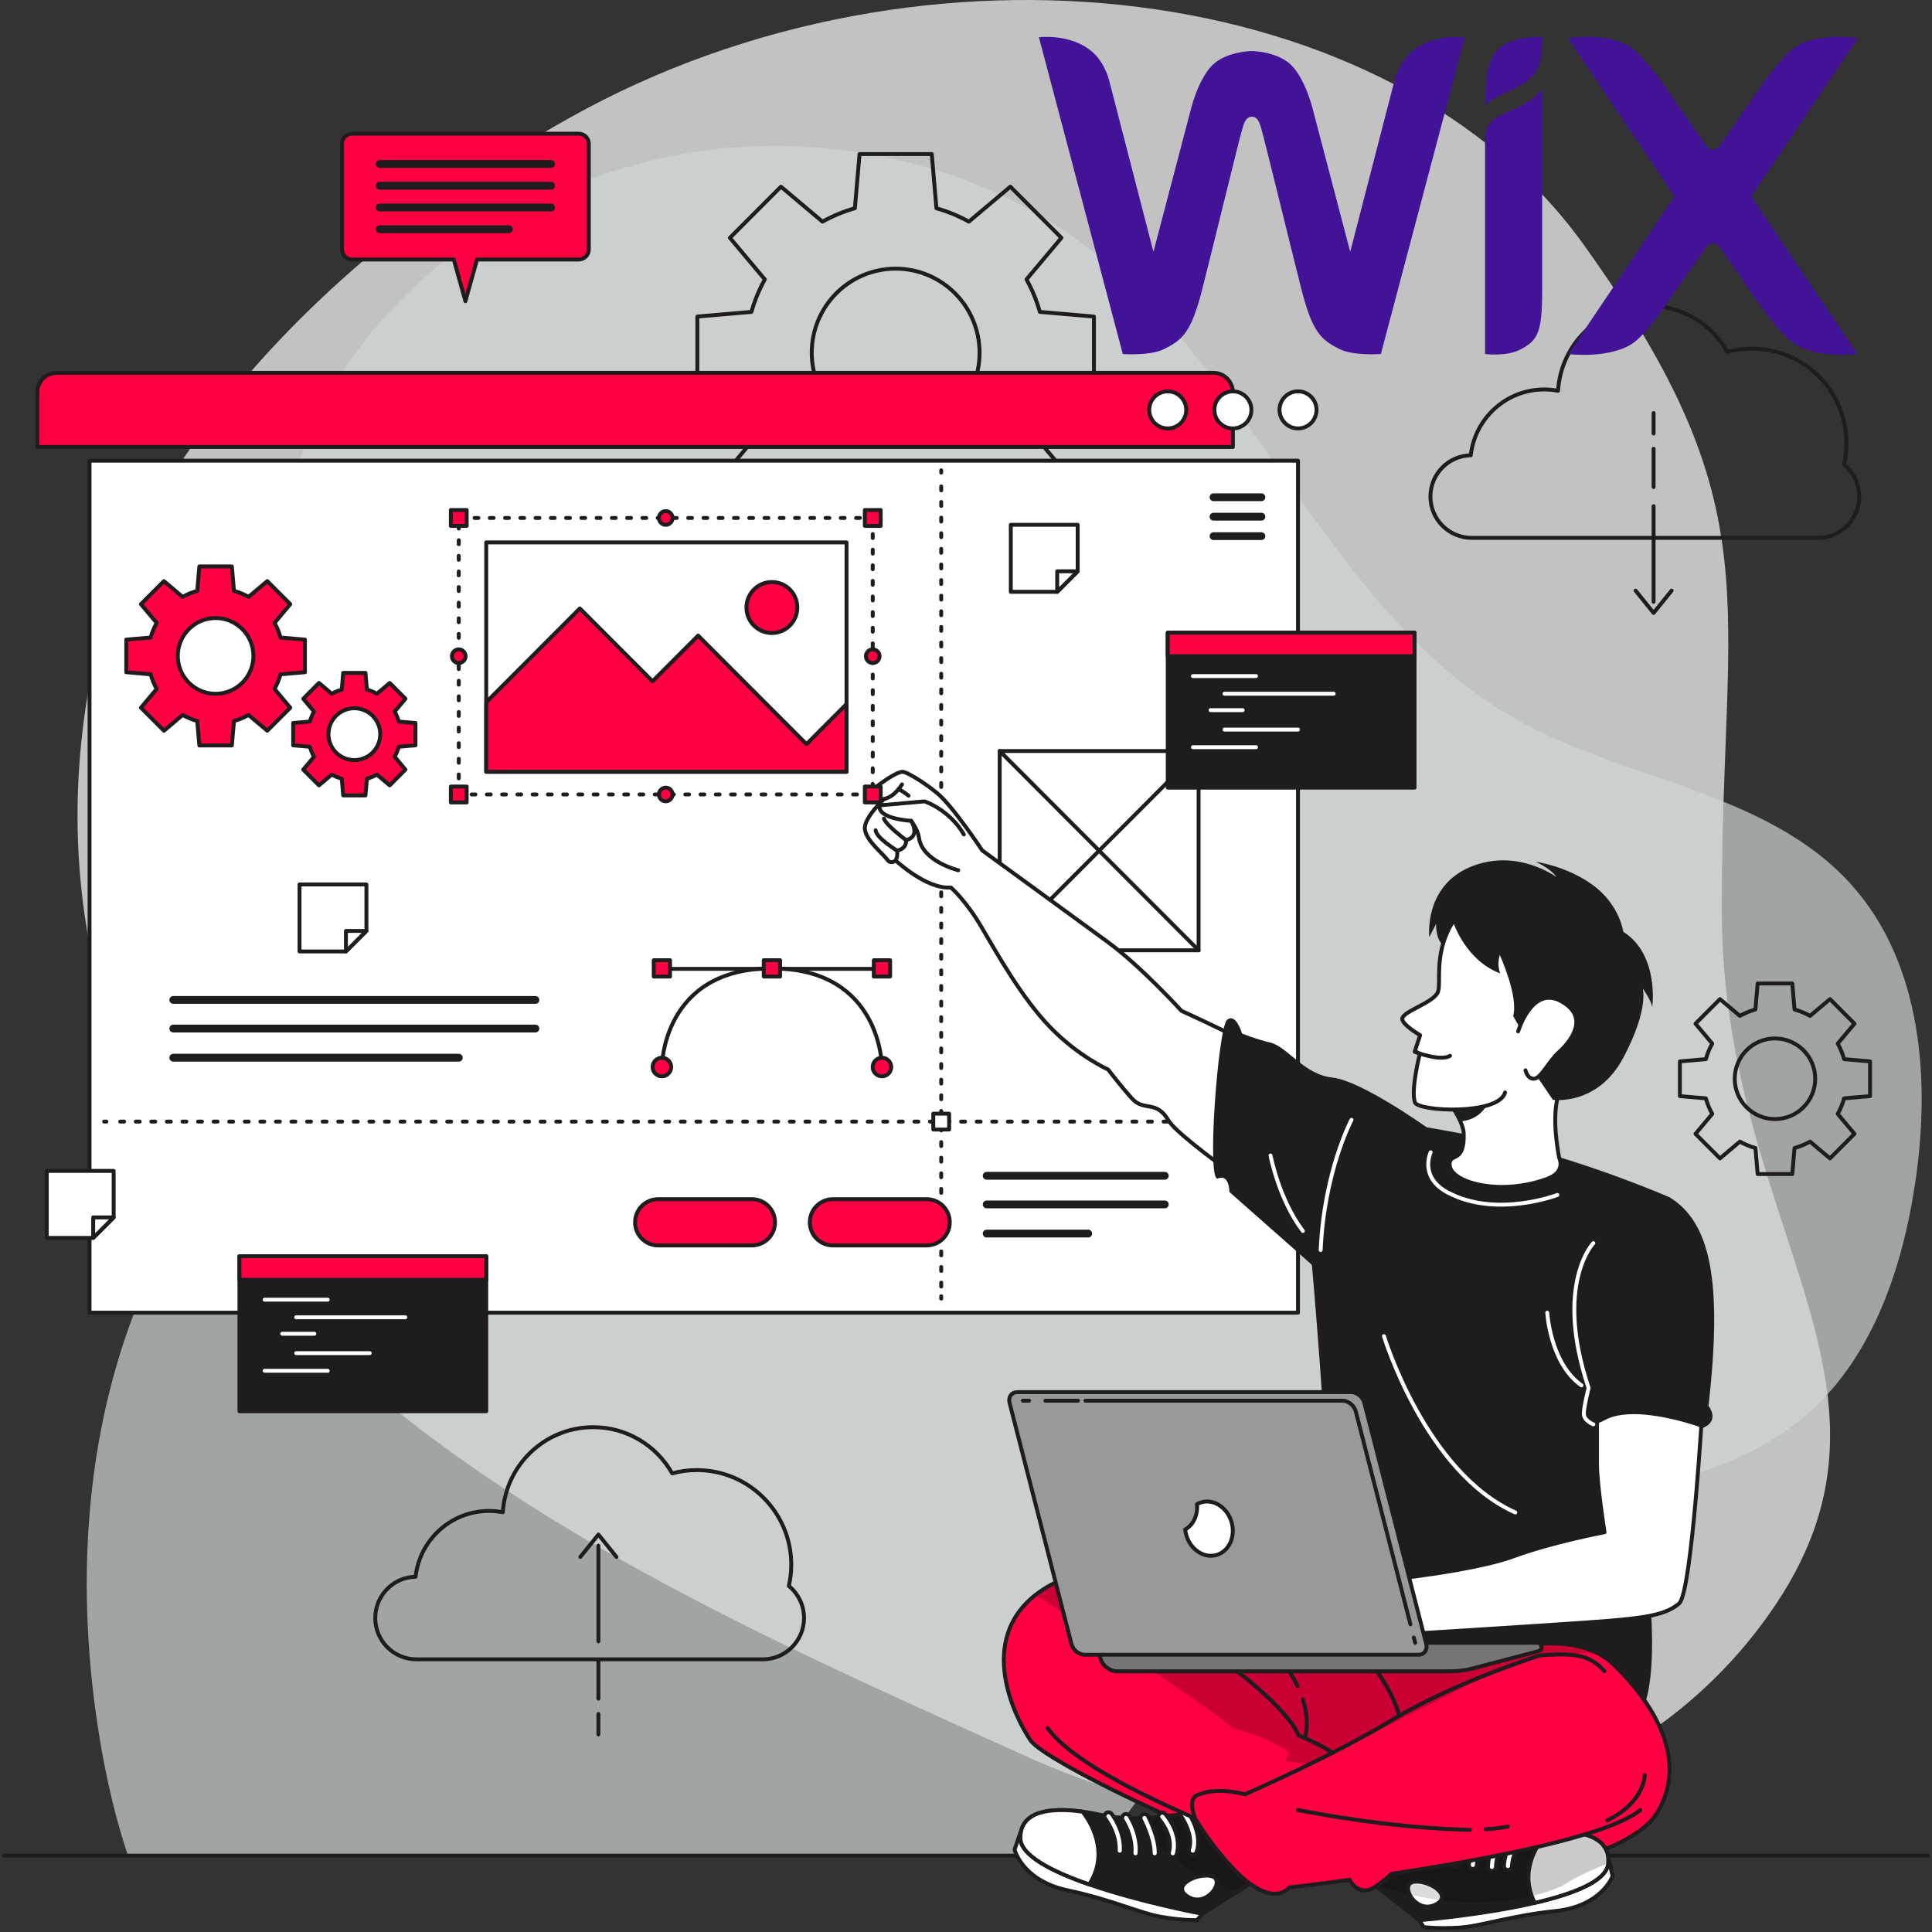 <svg xmlns="http://www.w3.org/2000/svg" width="495" height="495" viewBox="0 0 495 495" fill="none"><rect x="0" y="0" width="495" height="495" fill="#333333" stroke="none"/><path opacity="0.7" d="M31.214 145.631C31.214 145.631 -1.679 221.615 44.543 298.156C90.766 374.697 185.992 415.109 262.204 449.673C338.415 484.237 417.554 467.404 455.162 410.79C492.77 354.175 441.186 313.758 441.124 233.022C441.064 152.286 454.631 130.909 405.77 62.7C356.909 -5.511 236.971 -20.607 146.304 29.983C55.638 80.573 31.214 145.631 31.214 145.631Z" fill="white"></path><path opacity="0.7" d="M32.794 475.441H281.717C282.726 473.832 283.742 472.233 284.775 470.658C311.553 429.821 354.422 400.707 401.248 387.05C422.224 380.933 444.95 377.292 461.806 363.366C479.149 349.038 487.115 326.177 490.564 303.923C494.741 276.974 492.482 246.77 474.225 226.542C452.785 202.788 416.866 200.129 388.933 184.558C340.861 157.759 322.223 96.722 278.49 63.285C250.875 42.17 213.562 33.986 180.195 38.614C132.83 45.184 88.263 76.988 74.884 123.583C71.172 136.513 69.686 150.534 70.83 165.394C72.97 193.201 78.941 221.365 73.31 248.676C67.102 278.776 47.554 304.191 35.875 332.612C21.334 367.997 19.332 407.714 25.55 445.469C27.213 455.566 29.537 465.693 32.794 475.441Z" fill="#D1D5D6"></path><path d="M1 475.441H494" stroke="#1F1C1D" stroke-miterlimit="10" stroke-linecap="round" stroke-linejoin="round"></path><path d="M280.283 99.642V81.106L266.423 79.909C265.598 76.98 264.452 74.19 262.996 71.589L271.942 60.935L258.861 47.829L248.227 56.792C245.63 55.333 242.845 54.186 239.922 53.358L238.728 39.474H220.226L219.032 53.358C216.108 54.184 213.323 55.333 210.727 56.792L200.093 47.829L187.011 60.935L195.957 71.589C194.502 74.19 193.356 76.98 192.53 79.909L178.672 81.106V99.642L192.53 100.838C193.355 103.768 194.502 106.558 195.957 109.159L187.011 119.813L200.093 132.919L210.727 123.956C213.323 125.414 216.108 126.562 219.032 127.389L220.226 141.274H238.728L239.922 127.389C242.845 126.563 245.63 125.414 248.227 123.956L258.861 132.919L271.942 119.813L262.996 109.159C264.452 106.558 265.597 103.768 266.423 100.838L280.283 99.642ZM229.477 111.913C217.604 111.913 207.979 102.27 207.979 90.374C207.979 78.478 217.604 68.835 229.477 68.835C241.351 68.835 250.976 78.478 250.976 90.374C250.976 102.269 241.35 111.913 229.477 111.913Z" stroke="#1F1C1D" stroke-miterlimit="10" stroke-linecap="round" stroke-linejoin="round"></path><path d="M479.133 280.834V271.944L472.486 271.37C472.09 269.965 471.541 268.628 470.843 267.381L475.134 262.272L468.859 255.987L463.76 260.286C462.515 259.587 461.179 259.035 459.778 258.64L459.205 251.981H450.333L449.76 258.64C448.358 259.036 447.022 259.587 445.778 260.286L440.678 255.987L434.405 262.272L438.695 267.381C437.997 268.628 437.447 269.967 437.052 271.372L430.406 271.945V280.835L437.052 281.409C437.448 282.814 437.997 284.152 438.695 285.399L434.405 290.508L440.678 296.793L445.778 292.495C447.022 293.194 448.359 293.746 449.76 294.141L450.333 300.799H459.205L459.778 294.141C461.18 293.744 462.515 293.194 463.76 292.495L468.859 296.793L475.134 290.508L470.843 285.399C471.541 284.152 472.091 282.813 472.486 281.409L479.133 280.834ZM454.769 286.719C449.074 286.719 444.459 282.094 444.459 276.39C444.459 270.686 449.075 266.061 454.769 266.061C460.464 266.061 465.079 270.686 465.079 276.39C465.079 282.094 460.462 286.719 454.769 286.719Z" stroke="#1F1C1D" stroke-miterlimit="10" stroke-linecap="round" stroke-linejoin="round"></path><path d="M472.461 119.018C472.864 117.263 473.084 115.44 473.084 113.563C473.084 100.174 462.25 89.32 448.887 89.32C446.701 89.32 444.585 89.615 442.571 90.159C438.587 83.095 431.026 78.322 422.35 78.322C410.019 78.322 399.938 87.956 399.185 100.12C398.045 99.906 396.875 99.782 395.674 99.782C385.919 99.782 377.893 107.158 376.827 116.646C371.099 116.77 366.492 121.451 366.492 127.219C366.492 133.065 371.223 137.805 377.058 137.805H465.786C471.621 137.805 476.352 133.065 476.352 127.219C476.352 123.911 474.834 120.959 472.461 119.018Z" stroke="#1F1C1D" stroke-miterlimit="10" stroke-linecap="round" stroke-linejoin="round"></path><path d="M423.672 129.685V154.183" stroke="#1F1C1D" stroke-miterlimit="10" stroke-linecap="round" stroke-linejoin="round"></path><path d="M423.672 114.987V124.786" stroke="#1F1C1D" stroke-miterlimit="10" stroke-linecap="round" stroke-linejoin="round"></path><path d="M423.672 105.83V111.071" stroke="#1F1C1D" stroke-miterlimit="10" stroke-linecap="round" stroke-linejoin="round"></path><path d="M419.055 151.319L423.673 157.046L428.291 151.319" stroke="#1F1C1D" stroke-miterlimit="10" stroke-linecap="round" stroke-linejoin="round"></path><path d="M202.111 406.353C202.514 404.599 202.733 402.776 202.733 400.898C202.733 387.51 191.9 376.655 178.536 376.655C176.351 376.655 174.234 376.95 172.22 377.495C168.235 370.43 160.675 365.658 151.998 365.658C139.667 365.658 129.586 375.291 128.833 387.455C127.694 387.242 126.523 387.118 125.322 387.118C115.568 387.118 107.542 394.494 106.475 403.981C100.748 404.105 96.141 408.787 96.141 414.555C96.141 420.401 100.871 425.14 106.706 425.14H195.435C201.269 425.14 206 420.401 206 414.555C206.001 411.247 204.485 408.294 202.111 406.353Z" stroke="#1F1C1D" stroke-miterlimit="10" stroke-linecap="round" stroke-linejoin="round"></path><path d="M153.32 420.527V396.029" stroke="#1F1C1D" stroke-miterlimit="10" stroke-linecap="round" stroke-linejoin="round"></path><path d="M153.32 435.225V425.426" stroke="#1F1C1D" stroke-miterlimit="10" stroke-linecap="round" stroke-linejoin="round"></path><path d="M153.32 444.381V439.14" stroke="#1F1C1D" stroke-miterlimit="10" stroke-linecap="round" stroke-linejoin="round"></path><path d="M157.938 398.893L153.321 393.167L148.703 398.893" stroke="#1F1C1D" stroke-miterlimit="10" stroke-linecap="round" stroke-linejoin="round"></path><path d="M315.876 114.519H9.547V100.523C9.547 97.761 11.781 95.521 14.539 95.521H310.884C313.641 95.521 315.876 97.76 315.876 100.523V114.519Z" fill="#FF0042" stroke="#1F1C1D" stroke-miterlimit="10" stroke-linecap="round" stroke-linejoin="round"></path><path d="M332.561 118.038H22.945V336.32H332.561V118.038Z" fill="white" stroke="#1F1C1D" stroke-miterlimit="10" stroke-linecap="round" stroke-linejoin="round"></path><path d="M337.308 105.02C337.308 107.644 335.186 109.769 332.568 109.769C329.951 109.769 327.828 107.643 327.828 105.02C327.828 102.397 329.951 100.271 332.568 100.271C335.186 100.271 337.308 102.398 337.308 105.02Z" fill="white" stroke="#1F1C1D" stroke-miterlimit="10" stroke-linecap="round" stroke-linejoin="round"></path><path d="M320.621 105.02C320.621 107.644 318.498 109.769 315.881 109.769C313.262 109.769 311.141 107.643 311.141 105.02C311.141 102.397 313.263 100.271 315.881 100.271C318.498 100.271 320.621 102.398 320.621 105.02Z" fill="white" stroke="#1F1C1D" stroke-miterlimit="10" stroke-linecap="round" stroke-linejoin="round"></path><path d="M303.925 105.02C303.925 107.644 301.803 109.769 299.185 109.769C296.568 109.769 294.445 107.643 294.445 105.02C294.445 102.397 296.568 100.271 299.185 100.271C301.803 100.271 303.925 102.398 303.925 105.02Z" fill="white" stroke="#1F1C1D" stroke-miterlimit="10" stroke-linecap="round" stroke-linejoin="round"></path><path d="M323.185 127.399H310.922" stroke="#1F1C1D" stroke-width="2" stroke-miterlimit="10" stroke-linecap="round" stroke-linejoin="round"></path><path d="M323.185 132.382H310.922" stroke="#1F1C1D" stroke-width="2" stroke-miterlimit="10" stroke-linecap="round" stroke-linejoin="round"></path><path d="M323.185 137.363H310.922" stroke="#1F1C1D" stroke-width="2" stroke-miterlimit="10" stroke-linecap="round" stroke-linejoin="round"></path><path d="M44.398 256.194H137.179" stroke="#1F1C1D" stroke-width="2" stroke-miterlimit="10" stroke-linecap="round" stroke-linejoin="round"></path><path d="M44.398 263.527H137.179" stroke="#1F1C1D" stroke-width="2" stroke-miterlimit="10" stroke-linecap="round" stroke-linejoin="round"></path><path d="M44.398 270.998H117.552" stroke="#1F1C1D" stroke-width="2" stroke-miterlimit="10" stroke-linecap="round" stroke-linejoin="round"></path><path d="M241.148 120.5V121.09" stroke="#1F1C1D" stroke-linecap="round" stroke-linejoin="round"></path><path d="M241.148 124.626V330.347" stroke="#1F1C1D" stroke-linecap="round" stroke-linejoin="round" stroke-dasharray="1 3"></path><path d="M241.148 332.115V332.706" stroke="#1F1C1D" stroke-linecap="round" stroke-linejoin="round"></path><path d="M26.68 287.368H27.269" stroke="#1F1C1D" stroke-linecap="round" stroke-linejoin="round"></path><path d="M30.797 287.368H325.47" stroke="#1F1C1D" stroke-linecap="round" stroke-linejoin="round" stroke-dasharray="1 2.99"></path><path d="M327.234 287.368H327.824" stroke="#1F1C1D" stroke-linecap="round" stroke-linejoin="round"></path><path d="M243.178 285.333H239.117V289.402H243.178V285.333Z" fill="white" stroke="#1F1C1D" stroke-miterlimit="10" stroke-linecap="round" stroke-linejoin="round"></path><path d="M148.296 34.258H90.189C88.773 34.258 87.625 35.408 87.625 36.828V63.92C87.625 65.339 88.773 66.489 90.189 66.489H116.266L119.243 77.168L122.22 66.489H148.296C149.713 66.489 150.86 65.339 150.86 63.92V36.828C150.86 35.41 149.713 34.258 148.296 34.258Z" fill="#FF0042" stroke="#1F1C1D" stroke-miterlimit="10" stroke-linecap="round" stroke-linejoin="round"></path><path d="M97.289 42.016H141.188" stroke="#1F1C1D" stroke-width="2" stroke-miterlimit="10" stroke-linecap="round" stroke-linejoin="round"></path><path d="M97.289 47.587H141.188" stroke="#1F1C1D" stroke-width="2" stroke-miterlimit="10" stroke-linecap="round" stroke-linejoin="round"></path><path d="M97.289 53.16H141.188" stroke="#1F1C1D" stroke-width="2" stroke-miterlimit="10" stroke-linecap="round" stroke-linejoin="round"></path><path d="M97.289 58.732H130.374" stroke="#1F1C1D" stroke-width="2" stroke-miterlimit="10" stroke-linecap="round" stroke-linejoin="round"></path><path d="M124.586 321.864H61.352V361.571H124.586V321.864Z" fill="#1F1C1D" stroke="#1F1C1D" stroke-miterlimit="10" stroke-linecap="round" stroke-linejoin="round"></path><path d="M124.586 321.864H61.352V327.901H124.586V321.864Z" fill="#FF0042" stroke="#1F1C1D" stroke-miterlimit="10" stroke-linecap="round" stroke-linejoin="round"></path><path d="M67.805 332.99H83.967" stroke="white" stroke-miterlimit="10" stroke-linecap="round" stroke-linejoin="round"></path><path d="M75.883 337.505H103.857" stroke="white" stroke-miterlimit="10" stroke-linecap="round" stroke-linejoin="round"></path><path d="M72.312 341.718H80.549" stroke="white" stroke-miterlimit="10" stroke-linecap="round" stroke-linejoin="round"></path><path d="M75.883 346.691H94.724" stroke="white" stroke-miterlimit="10" stroke-linecap="round" stroke-linejoin="round"></path><path d="M67.805 351.206H83.967" stroke="white" stroke-miterlimit="10" stroke-linecap="round" stroke-linejoin="round"></path><path d="M224.923 248.234H170.633" stroke="#1F1C1D" stroke-miterlimit="10" stroke-linecap="round" stroke-linejoin="round"></path><path d="M225.965 273.385C225.965 273.385 225.965 248.113 197.775 248.113C169.586 248.113 169.586 273.385 169.586 273.385" stroke="#1F1C1D" stroke-miterlimit="10" stroke-linecap="round" stroke-linejoin="round"></path><path d="M225.968 275.765C227.28 275.765 228.343 274.7 228.343 273.386C228.343 272.072 227.28 271.006 225.968 271.006C224.657 271.006 223.594 272.072 223.594 273.386C223.594 274.7 224.657 275.765 225.968 275.765Z" fill="#FF0042" stroke="#1F1C1D" stroke-miterlimit="10" stroke-linecap="round" stroke-linejoin="round"></path><path d="M167.211 273.386C167.211 272.071 168.274 271.006 169.586 271.006C170.897 271.006 171.96 272.071 171.96 273.386C171.96 274.7 170.897 275.765 169.586 275.765C168.274 275.765 167.211 274.7 167.211 273.386Z" fill="#FF0042" stroke="#1F1C1D" stroke-miterlimit="10" stroke-linecap="round" stroke-linejoin="round"></path><path d="M223.879 250.204H228.055V246.021H223.879V250.204Z" fill="#FF0042" stroke="#1F1C1D" stroke-miterlimit="10" stroke-linecap="round" stroke-linejoin="round"></path><path d="M195.69 250.204H199.867V246.021H195.69V250.204Z" fill="#FF0042" stroke="#1F1C1D" stroke-miterlimit="10" stroke-linecap="round" stroke-linejoin="round"></path><path d="M167.496 250.205H171.672V246.021H167.496V250.205Z" fill="#FF0042" stroke="#1F1C1D" stroke-miterlimit="10" stroke-linecap="round" stroke-linejoin="round"></path><path d="M78.128 172.23V163.879L71.884 163.341C71.513 162.021 70.996 160.765 70.34 159.593L74.371 154.794L68.477 148.889L63.686 152.927C62.517 152.27 61.262 151.753 59.946 151.38L59.407 145.125H51.073L50.534 151.38C49.216 151.752 47.962 152.269 46.793 152.927L42.003 148.889L36.109 154.794L40.139 159.593C39.484 160.765 38.968 162.022 38.595 163.342L32.352 163.881V172.231L38.595 172.77C38.967 174.091 39.484 175.347 40.139 176.519L36.109 181.319L42.003 187.224L46.793 183.186C47.962 183.842 49.218 184.359 50.534 184.733L51.073 190.988H59.407L59.946 184.733C61.263 184.361 62.517 183.842 63.688 183.186L68.478 187.224L74.372 181.319L70.342 176.519C70.997 175.348 71.513 174.091 71.885 172.772L78.128 172.23ZM55.241 177.758C49.892 177.758 45.556 173.414 45.556 168.055C45.556 162.695 49.892 158.351 55.241 158.351C60.59 158.351 64.926 162.695 64.926 168.055C64.926 173.414 60.589 177.758 55.241 177.758Z" fill="#FF0042" stroke="#1F1C1D" stroke-miterlimit="10" stroke-linecap="round" stroke-linejoin="round"></path><path d="M106.452 190.959V185.243L102.179 184.874C101.924 183.971 101.571 183.11 101.122 182.308L103.881 179.023L99.846 174.982L96.568 177.746C95.767 177.296 94.908 176.942 94.007 176.687L93.638 172.405H87.933L87.564 176.687C86.662 176.942 85.803 177.296 85.003 177.746L81.723 174.982L77.689 179.023L80.448 182.308C79.999 183.11 79.645 183.971 79.391 184.874L75.117 185.243V190.959L79.391 191.329C79.645 192.232 79.999 193.093 80.448 193.895L77.689 197.18L81.723 201.221L85.002 198.457C85.802 198.907 86.661 199.261 87.562 199.516L87.931 203.798H93.637L94.006 199.516C94.907 199.261 95.766 198.907 96.567 198.457L99.845 201.221L103.879 197.18L101.12 193.894C101.569 193.092 101.923 192.231 102.178 191.328L106.452 190.959ZM90.786 194.744C87.124 194.744 84.157 191.769 84.157 188.102C84.157 184.434 87.125 181.46 90.786 181.46C94.448 181.46 97.415 184.435 97.415 188.102C97.415 191.771 94.448 194.744 90.786 194.744Z" fill="#FF0042" stroke="#1F1C1D" stroke-miterlimit="10" stroke-linecap="round" stroke-linejoin="round"></path><path d="M252.797 301.252H298.436" stroke="#1F1C1D" stroke-width="2" stroke-miterlimit="10" stroke-linecap="round" stroke-linejoin="round"></path><path d="M252.797 308.584H298.436" stroke="#1F1C1D" stroke-width="2" stroke-miterlimit="10" stroke-linecap="round" stroke-linejoin="round"></path><path d="M252.797 316.056H278.81" stroke="#1F1C1D" stroke-width="2" stroke-miterlimit="10" stroke-linecap="round" stroke-linejoin="round"></path><path d="M192.654 319.094H168.625C165.359 319.094 162.711 316.442 162.711 313.17C162.711 309.898 165.358 307.245 168.625 307.245H192.654C195.92 307.245 198.568 309.897 198.568 313.17C198.568 316.442 195.92 319.094 192.654 319.094Z" fill="#FF0042" stroke="#1F1C1D" stroke-miterlimit="10" stroke-linecap="round" stroke-linejoin="round"></path><path d="M237.427 319.094H213.398C210.133 319.094 207.484 316.442 207.484 313.17C207.484 309.898 210.133 307.245 213.398 307.245H237.427C240.693 307.245 243.341 309.897 243.341 313.17C243.34 316.442 240.693 319.094 237.427 319.094Z" fill="#FF0042" stroke="#1F1C1D" stroke-miterlimit="10" stroke-linecap="round" stroke-linejoin="round"></path><path d="M307.094 192.421H256.133V243.478H307.094V192.421Z" fill="white" stroke="#1F1C1D" stroke-miterlimit="10" stroke-linecap="round" stroke-linejoin="round"></path><path d="M256.133 192.421L307.094 243.478" stroke="#1F1C1D" stroke-miterlimit="10" stroke-linecap="round" stroke-linejoin="round"></path><path d="M307.094 192.421L256.133 243.478" stroke="#1F1C1D" stroke-miterlimit="10" stroke-linecap="round" stroke-linejoin="round"></path><path d="M362.423 162.094H299.188V201.801H362.423V162.094Z" fill="#1F1C1D" stroke="#1F1C1D" stroke-miterlimit="10" stroke-linecap="round" stroke-linejoin="round"></path><path d="M362.423 162.094H299.188V168.131H362.423V162.094Z" fill="#FF0042" stroke="#1F1C1D" stroke-miterlimit="10" stroke-linecap="round" stroke-linejoin="round"></path><path d="M305.641 173.219H321.804" stroke="white" stroke-miterlimit="10" stroke-linecap="round" stroke-linejoin="round"></path><path d="M313.727 177.735H341.7" stroke="white" stroke-miterlimit="10" stroke-linecap="round" stroke-linejoin="round"></path><path d="M310.148 181.947H318.385" stroke="white" stroke-miterlimit="10" stroke-linecap="round" stroke-linejoin="round"></path><path d="M313.727 186.922H332.568" stroke="white" stroke-miterlimit="10" stroke-linecap="round" stroke-linejoin="round"></path><path d="M305.641 191.437H321.804" stroke="white" stroke-miterlimit="10" stroke-linecap="round" stroke-linejoin="round"></path><path d="M276.112 134.463V146.377L270.868 151.631H258.977V134.463H276.112Z" fill="white" stroke="#1F1C1D" stroke-miterlimit="10" stroke-linecap="round" stroke-linejoin="round"></path><path d="M276.112 146.377L270.867 151.631V146.377H276.112Z" fill="white" stroke="#1F1C1D" stroke-miterlimit="10" stroke-linecap="round" stroke-linejoin="round"></path><path d="M93.878 226.603V238.516L88.634 243.771H76.742V226.603H93.878Z" fill="white" stroke="#1F1C1D" stroke-miterlimit="10" stroke-linecap="round" stroke-linejoin="round"></path><path d="M93.877 238.516L88.633 243.77V238.516H93.877Z" fill="white" stroke="#1F1C1D" stroke-miterlimit="10" stroke-linecap="round" stroke-linejoin="round"></path><path d="M29.12 300V311.914L23.876 317.168H11.984V300H29.12Z" fill="white" stroke="#1F1C1D" stroke-miterlimit="10" stroke-linecap="round" stroke-linejoin="round"></path><path d="M29.119 311.914L23.875 317.168V311.914H29.119Z" fill="white" stroke="#1F1C1D" stroke-miterlimit="10" stroke-linecap="round" stroke-linejoin="round"></path><path d="M243.623 227.382C237.394 227.915 229.466 220.452 229.466 220.452C229.466 220.452 228.254 221.627 227.241 220.167C226.229 218.708 221.834 215.324 221.587 212.392C221.339 209.462 226.531 204.714 226.531 204.714C222.526 205.808 222.104 203.458 222.104 203.458C222.104 203.458 228.835 197.889 231.188 197.74C232.111 197.681 236.124 199.992 240 203.115C244.054 206.382 251.662 217.897 251.662 217.897C251.662 217.897 277.417 236.634 283.926 241.431C292.514 247.761 302.695 258.986 302.695 258.986C302.695 258.986 336.896 274.427 346.273 282.915L333.53 313.17C333.53 313.17 302.447 292.306 299.339 287.012C296.232 281.718 293.123 284.903 290.015 281.442C286.907 277.981 283.926 274.028 283.926 274.028C283.926 274.028 276.404 270.728 269.135 263.254C261.866 255.78 255.467 244.349 251.45 237.498C247.431 230.648 243.623 227.382 243.623 227.382Z" fill="white" stroke="#1F1C1D" stroke-miterlimit="10" stroke-linecap="round" stroke-linejoin="round"></path><path d="M245.517 222.967C245.517 222.967 236.248 220.718 235.442 214.588C235.18 212.596 233.453 210.303 233.453 210.303C233.453 210.303 224.795 209.874 225.345 206.344L236.888 205.322C236.888 205.322 243.218 207.394 246.949 213.795" fill="white"></path><path d="M245.517 222.967C245.517 222.967 236.248 220.718 235.442 214.588C235.18 212.596 233.453 210.303 233.453 210.303C233.453 210.303 224.795 209.874 225.345 206.344L236.888 205.322C236.888 205.322 243.218 207.394 246.949 213.795" stroke="#1F1C1D" stroke-miterlimit="10" stroke-linecap="round" stroke-linejoin="round"></path><path d="M229.469 220.452C229.469 220.452 230.051 219.638 229.859 217.949C229.859 217.949 232.404 217.487 232.12 215.227C232.12 215.227 235.896 214.762 233.459 210.302" stroke="#1F1C1D" stroke-miterlimit="10" stroke-linecap="round" stroke-linejoin="round"></path><path d="M232.115 215.227C232.115 215.227 227.045 211.455 226.469 209.738" stroke="#1F1C1D" stroke-miterlimit="10" stroke-linecap="round" stroke-linejoin="round"></path><path d="M229.853 217.949C229.853 217.949 224.447 214.652 224.352 212.717" stroke="#1F1C1D" stroke-miterlimit="10" stroke-linecap="round" stroke-linejoin="round"></path><path d="M231.093 200.97C231.093 200.97 229.376 204.067 226.531 204.714" stroke="#1F1C1D" stroke-miterlimit="10" stroke-linecap="round" stroke-linejoin="round"></path><path d="M230.234 202.184C230.234 202.184 231.609 202.878 232.779 203.87" stroke="#1F1C1D" stroke-miterlimit="10" stroke-linecap="round" stroke-linejoin="round"></path><path d="M427.765 306.758C427.765 306.758 407.335 297.849 386.633 292.991C365.93 288.132 332.466 283.803 332.466 283.803C332.466 283.803 341.68 378.025 339.255 383.695C336.829 389.364 322.258 408.395 322.258 408.395C322.258 408.395 401.092 439.19 414.834 441.812C428.576 444.434 421.408 396.652 421.408 396.652C421.408 396.652 435.847 335.913 427.765 306.758Z" fill="#1F1C1D"></path><path d="M399.475 296.638C399.475 296.638 401.349 300.216 396.423 302.034C383.659 306.757 370.059 302.589 371.508 297.583C372.062 295.67 375.221 297.583 375.021 290.439C374.997 289.519 374.667 288.444 374.16 287.299C373.382 285.528 372.157 283.591 370.919 281.855C368.763 278.833 366.547 276.389 366.547 276.389C366.547 276.389 386.806 263.436 401.832 276.389C401.832 276.389 396.246 279.222 399.475 296.638Z" fill="white" stroke="#1F1C1D" stroke-miterlimit="10" stroke-linecap="round" stroke-linejoin="round"></path><path d="M424.572 464.457C416.594 477.481 376.111 483.597 354.013 483.018C331.928 482.452 268.334 452.284 264.021 445.896C260.025 439.98 250.208 420.427 265.34 408.608C266.543 407.675 267.886 406.79 269.418 405.963C279.778 400.343 348.675 418.066 348.675 418.066C348.675 418.066 352.941 415.362 354.508 415.562C359.317 416.176 362.723 420.073 372.469 422.848C379.269 424.796 397.831 417.31 409.687 423.745C410.984 424.442 412.186 425.304 413.294 426.366C424.372 436.969 432.539 451.433 424.572 464.457Z" fill="#FF0042"></path><mask id="mask0_24201_15703" style="mask-type:luminance" maskUnits="userSpaceOnUse" x="257" y="404" width="171" height="80"><path d="M424.572 464.457C416.594 477.481 376.111 483.597 354.013 483.018C331.928 482.452 268.334 452.284 264.021 445.896C260.025 439.98 250.208 420.427 265.34 408.608C266.543 407.675 267.886 406.79 269.418 405.963C279.778 400.343 348.675 418.066 348.675 418.066C348.675 418.066 352.941 415.362 354.508 415.562C359.317 416.176 362.723 420.073 372.469 422.848C379.269 424.796 397.831 417.31 409.687 423.745C410.984 424.442 412.186 425.304 413.294 426.366C424.372 436.969 432.539 451.433 424.572 464.457Z" fill="white"></path></mask><g mask="url(#mask0_24201_15703)"><path opacity="0.3" d="M409.691 423.745C397.54 422.93 386.709 425.481 379.143 429.956C370.174 435.269 327.818 455.708 327.818 455.708C327.912 453.512 330.269 449.084 330.269 449.084C326.286 445.53 315.868 442.767 315.868 442.767C307.795 435.859 275.762 415.255 265.344 408.608C266.546 407.675 267.889 406.79 269.422 405.963C279.781 400.343 348.678 418.066 348.678 418.066C348.678 418.066 352.944 415.362 354.512 415.562C359.32 416.176 362.726 420.073 372.473 422.848C379.273 424.796 397.835 417.31 409.691 423.745Z" fill="black" fill-opacity="0.7"></path></g><path d="M424.572 464.457C416.594 477.481 376.111 483.597 354.013 483.018C331.928 482.452 268.334 452.284 264.021 445.896C260.025 439.98 250.208 420.427 265.34 408.608C266.543 407.675 267.886 406.79 269.418 405.963C279.778 400.343 348.675 418.066 348.675 418.066C348.675 418.066 352.941 415.362 354.508 415.562C359.317 416.176 362.723 420.073 372.469 422.848C379.269 424.796 397.831 417.31 409.687 423.745C410.984 424.442 412.186 425.304 413.294 426.366C424.372 436.969 432.539 451.433 424.572 464.457Z" stroke="#1F1C1D" stroke-miterlimit="10" stroke-linecap="round" stroke-linejoin="round"></path><path d="M412.149 476.213L413.167 480.664C413.167 480.664 410.457 488.371 398.539 489.629C386.62 490.886 379.568 493.532 373.841 493.877C368.115 494.222 364.78 493.733 364.78 493.733L363.609 491.981L412.149 476.213Z" fill="white" stroke="#1F1C1D" stroke-miterlimit="10" stroke-linecap="round" stroke-linejoin="round"></path><path d="M342.969 475.743L363.612 491.977C363.612 491.977 379.618 490.706 393.214 487.544L393.216 487.534C402.999 485.265 411.539 482.01 412.01 477.552C412.724 470.772 405.492 468.916 396.896 469.18C395.29 469.215 393.643 469.341 391.98 469.514C378.223 470.991 360.739 463.378 360.739 463.378L342.969 475.743Z" fill="#1F1C1D"></path><mask id="mask1_24201_15703" style="mask-type:luminance" maskUnits="userSpaceOnUse" x="342" y="463" width="71" height="29"><path d="M342.969 475.743L363.612 491.977C363.612 491.977 379.618 490.706 393.214 487.544L393.216 487.534C402.999 485.265 411.539 482.01 412.01 477.552C412.724 470.772 405.492 468.916 396.896 469.18C395.29 469.215 393.643 469.341 391.98 469.514C378.223 470.991 360.739 463.378 360.739 463.378L342.969 475.743Z" fill="white"></path></mask><g mask="url(#mask1_24201_15703)"><path opacity="0.3" d="M412.014 477.401C408.305 478.866 403.698 480.902 400.53 483.062C400.53 483.062 381.354 492.949 351.89 482.766L342.961 475.744L360.738 463.379C360.738 463.379 378.218 470.995 391.98 469.511C393.645 469.337 395.29 469.214 396.894 469.183C405.424 468.917 412.606 470.738 412.014 477.401Z" fill="black" fill-opacity="0.7"></path></g><path d="M342.969 475.743L363.612 491.977C363.612 491.977 379.618 490.706 393.214 487.544L393.216 487.534C402.999 485.265 411.539 482.01 412.01 477.552C412.724 470.772 405.492 468.916 396.896 469.18C395.29 469.215 393.643 469.341 391.98 469.514C378.223 470.991 360.739 463.378 360.739 463.378L342.969 475.743Z" stroke="#1F1C1D" stroke-miterlimit="10" stroke-linecap="round" stroke-linejoin="round"></path><path d="M362.215 482.141C358.493 482.749 362.582 490.376 367.628 488.059C372.673 485.743 365.937 481.533 362.215 482.141Z" fill="white"></path><mask id="mask2_24201_15703" style="mask-type:luminance" maskUnits="userSpaceOnUse" x="360" y="482" width="10" height="7"><path d="M362.215 482.141C358.493 482.749 362.582 490.376 367.628 488.059C372.673 485.743 365.937 481.533 362.215 482.141Z" fill="white"></path></mask><g mask="url(#mask2_24201_15703)"><path opacity="0.2" d="M369.199 486.829C366.656 486.522 363.978 486.062 361.179 485.427C360.464 483.932 360.628 482.397 362.211 482.141C365.337 481.629 370.588 484.516 369.199 486.829Z" fill="black" fill-opacity="0.7"></path></g><path d="M362.215 482.141C358.493 482.749 362.582 490.376 367.628 488.059C372.673 485.743 365.937 481.533 362.215 482.141Z" stroke="#1F1C1D" stroke-miterlimit="10" stroke-linecap="round" stroke-linejoin="round"></path><path d="M393.217 487.533C403 485.265 411.54 482.01 412.011 477.551C412.725 470.772 405.493 468.915 396.897 469.18C396.521 469.541 388.191 477.614 393.217 487.533Z" fill="white"></path><mask id="mask3_24201_15703" style="mask-type:luminance" maskUnits="userSpaceOnUse" x="391" y="469" width="22" height="19"><path d="M393.217 487.533C403 485.265 411.54 482.01 412.011 477.551C412.725 470.772 405.493 468.915 396.897 469.18C396.521 469.541 388.191 477.614 393.217 487.533Z" fill="white"></path></mask><g mask="url(#mask3_24201_15703)"><path opacity="0.3" d="M412.019 477.402C408.31 478.866 403.703 480.902 400.535 483.062C400.535 483.062 397.675 484.536 392.465 485.765C389.165 476.675 396.541 469.521 396.898 469.184C405.43 468.917 412.612 470.739 412.019 477.402Z" fill="black" fill-opacity="0.7"></path></g><path d="M393.217 487.533C403 485.265 411.54 482.01 412.011 477.551C412.725 470.772 405.493 468.915 396.897 469.18C396.521 469.541 388.191 477.614 393.217 487.533Z" stroke="#1F1C1D" stroke-miterlimit="10" stroke-linecap="round" stroke-linejoin="round"></path><path d="M386.242 479.114C386.262 479.116 386.282 479.118 386.3 479.119C386.865 479.146 387.343 478.71 387.371 478.146C387.576 473.875 390.855 470.397 390.89 470.362C391.28 469.954 391.267 469.307 390.859 468.916C390.452 468.525 389.808 468.538 389.416 468.943C389.26 469.106 385.572 472.994 385.329 478.047C385.303 478.592 385.706 479.057 386.242 479.114Z" fill="white" stroke="#1F1C1D" stroke-miterlimit="10" stroke-linecap="round" stroke-linejoin="round"></path><path d="M382.148 479.359C382.176 479.363 382.207 479.364 382.235 479.364C382.8 479.376 383.266 478.926 383.277 478.362C383.363 474.047 386.373 470.307 386.405 470.269C386.761 469.832 386.697 469.187 386.261 468.83C385.824 468.472 385.184 468.533 384.824 468.971C384.682 469.144 381.332 473.283 381.235 478.322C381.224 478.856 381.627 479.304 382.148 479.359Z" fill="white" stroke="#1F1C1D" stroke-miterlimit="10" stroke-linecap="round" stroke-linejoin="round"></path><path d="M377.258 478.842C377.264 478.842 377.269 478.843 377.275 478.845C377.838 478.894 378.334 478.477 378.383 477.914C378.697 474.327 381.743 469.741 381.774 469.695C382.087 469.225 381.962 468.59 381.494 468.276C381.027 467.959 380.39 468.087 380.078 468.554C379.94 468.76 376.708 473.621 376.348 477.736C376.298 478.291 376.705 478.783 377.258 478.842Z" fill="white" stroke="#1F1C1D" stroke-miterlimit="10" stroke-linecap="round" stroke-linejoin="round"></path><path d="M372.634 478.354C372.725 478.363 372.817 478.361 372.911 478.345C373.467 478.252 373.843 477.724 373.75 477.167C373.024 472.819 377.055 469.095 377.096 469.059C377.513 468.68 377.545 468.033 377.168 467.613C376.791 467.194 376.145 467.161 375.726 467.538C375.526 467.72 370.821 472.04 371.735 477.503C371.812 477.967 372.19 478.306 372.634 478.354Z" fill="white" stroke="#1F1C1D" stroke-miterlimit="10" stroke-linecap="round" stroke-linejoin="round"></path><path d="M367.62 477.143C367.729 477.155 367.843 477.149 367.956 477.122C368.506 476.996 368.849 476.447 368.722 475.895C367.833 472.02 371.647 467.639 371.686 467.597C372.058 467.173 372.019 466.527 371.597 466.152C371.177 465.777 370.531 465.815 370.157 466.238C369.97 466.448 365.606 471.444 366.732 476.354C366.833 476.791 367.199 477.098 367.62 477.143Z" fill="white" stroke="#1F1C1D" stroke-miterlimit="10" stroke-linecap="round" stroke-linejoin="round"></path><path d="M261.424 469.555L259.945 473.874C259.945 473.874 261.831 481.824 273.553 484.327C285.273 486.832 292.01 490.206 297.668 491.151C303.326 492.096 306.694 491.961 306.694 491.961L308.041 490.341L261.424 469.555Z" fill="white" stroke="#1F1C1D" stroke-miterlimit="10" stroke-linecap="round" stroke-linejoin="round"></path><path d="M330.279 476.369L308.048 490.341C308.048 490.341 292.264 487.393 279.074 482.817V482.807C269.583 479.521 261.43 475.386 261.43 470.902C261.43 464.086 268.816 463.001 277.336 464.167C278.93 464.372 280.555 464.669 282.19 465.018C295.717 467.935 313.902 462.203 313.902 462.203L330.279 476.369Z" fill="#1F1C1D"></path><mask id="mask4_24201_15703" style="mask-type:luminance" maskUnits="userSpaceOnUse" x="261" y="462" width="70" height="29"><path d="M330.279 476.369L308.048 490.341C308.048 490.341 292.264 487.393 279.074 482.817V482.807C269.583 479.521 261.43 475.386 261.43 470.902C261.43 464.086 268.816 463.001 277.336 464.167C278.93 464.372 280.555 464.669 282.19 465.018C295.717 467.935 313.902 462.203 313.902 462.203L330.279 476.369Z" fill="white"></path></mask><g mask="url(#mask4_24201_15703)"><path opacity="0.3" d="M330.278 476.369L317.201 484.588C304.072 480.627 295.531 472.244 290.648 465.846C302.244 465.877 313.901 462.203 313.901 462.203L330.278 476.369Z" fill="black" fill-opacity="0.7"></path></g><path d="M330.279 476.369L308.048 490.341C308.048 490.341 292.264 487.393 279.074 482.817V482.807C269.583 479.521 261.43 475.386 261.43 470.902C261.43 464.086 268.816 463.001 277.336 464.167C278.93 464.372 280.555 464.669 282.19 465.018C295.717 467.935 313.902 462.203 313.902 462.203L330.279 476.369Z" stroke="#1F1C1D" stroke-miterlimit="10" stroke-linecap="round" stroke-linejoin="round"></path><path d="M279.074 482.807C269.583 479.521 261.43 475.386 261.43 470.903C261.43 464.086 268.816 463.001 277.336 464.168C277.673 464.567 285.111 473.472 279.074 482.807Z" fill="white" stroke="#1F1C1D" stroke-miterlimit="10" stroke-linecap="round" stroke-linejoin="round"></path><path d="M286.895 475.169C286.875 475.169 286.855 475.167 286.836 475.166C286.272 475.134 285.841 474.65 285.874 474.087C286.118 469.819 283.22 466.014 283.191 465.977C282.845 465.529 282.927 464.887 283.372 464.541C283.817 464.195 284.457 464.276 284.804 464.719C284.943 464.899 288.202 469.153 287.914 474.202C287.882 474.748 287.433 475.169 286.895 475.169Z" fill="white" stroke="#1F1C1D" stroke-miterlimit="10" stroke-linecap="round" stroke-linejoin="round"></path><path d="M290.931 475.842C290.902 475.842 290.873 475.841 290.844 475.839C290.282 475.79 289.865 475.296 289.913 474.733C290.281 470.433 287.679 466.397 287.652 466.355C287.343 465.883 287.474 465.249 287.945 464.938C288.418 464.629 289.047 464.758 289.359 465.23C289.483 465.416 292.38 469.886 291.95 474.906C291.903 475.44 291.456 475.842 290.931 475.842Z" fill="white" stroke="#1F1C1D" stroke-miterlimit="10" stroke-linecap="round" stroke-linejoin="round"></path><path d="M295.845 475.842C295.839 475.842 295.834 475.842 295.828 475.842C295.264 475.832 294.814 475.365 294.824 474.801C294.887 471.201 292.339 466.32 292.313 466.27C292.05 465.771 292.241 465.152 292.74 464.887C293.237 464.622 293.857 464.815 294.12 465.314C294.236 465.532 296.939 470.706 296.867 474.836C296.858 475.396 296.402 475.842 295.845 475.842Z" fill="white" stroke="#1F1C1D" stroke-miterlimit="10" stroke-linecap="round" stroke-linejoin="round"></path><path d="M300.497 475.843C300.406 475.843 300.314 475.831 300.222 475.806C299.679 475.654 299.36 475.091 299.51 474.545C300.689 470.298 297.069 466.17 297.033 466.13C296.658 465.71 296.693 465.062 297.113 464.686C297.533 464.309 298.177 464.343 298.554 464.763C298.735 464.964 302.96 469.756 301.479 475.093C301.355 475.546 300.943 475.843 300.497 475.843Z" fill="white" stroke="#1F1C1D" stroke-miterlimit="10" stroke-linecap="round" stroke-linejoin="round"></path><path d="M305.616 475.168C305.506 475.168 305.393 475.151 305.284 475.113C304.75 474.929 304.467 474.348 304.65 473.813C305.94 470.052 302.606 465.295 302.572 465.249C302.245 464.788 302.353 464.15 302.811 463.821C303.268 463.493 303.906 463.599 304.235 464.059C304.398 464.288 308.216 469.716 306.58 474.479C306.435 474.902 306.039 475.168 305.616 475.168Z" fill="white" stroke="#1F1C1D" stroke-miterlimit="10" stroke-linecap="round" stroke-linejoin="round"></path><path d="M310.463 480.708C314.101 481.704 309.233 488.858 304.459 486.023C299.685 483.188 306.826 479.711 310.463 480.708Z" fill="white" stroke="#1F1C1D" stroke-miterlimit="10" stroke-linecap="round" stroke-linejoin="round"></path><path d="M268.43 442.762C273.895 450.428 290.07 458.89 306.192 465.875C307.926 468.746 311.454 474.115 316.302 479.109C326.226 489.335 330.272 483.607 330.272 483.607C330.272 483.607 336.54 482.902 345.797 481.631C346.412 482.821 347.818 484.687 350.476 484.267C351.68 484.076 353.997 482.351 356.611 480.075C379.978 476.55 411.697 470.674 420.262 463.761" fill="#FF0042"></path><path d="M268.43 442.762C273.895 450.428 290.07 458.89 306.192 465.875C307.926 468.746 311.454 474.115 316.302 479.109C326.226 489.335 330.272 483.607 330.272 483.607C330.272 483.607 336.54 482.902 345.797 481.631C346.412 482.821 347.818 484.687 350.476 484.267C351.68 484.076 353.997 482.351 356.611 480.075C379.978 476.55 411.697 470.674 420.262 463.761" stroke="#1F1C1D" stroke-miterlimit="10" stroke-linecap="round" stroke-linejoin="round"></path><path d="M411.101 428.185C407.06 423.731 403.017 423.528 394.53 424.136C394.53 424.136 372.386 431.171 356.941 440.535C341.498 449.9 318.949 459.739 318.949 459.739C318.949 459.739 312.078 457.745 307.298 459.739C307.298 459.739 303.94 460 306.19 465.877" stroke="#1F1C1D" stroke-miterlimit="10" stroke-linecap="round" stroke-linejoin="round"></path><path d="M421.406 454.783C421.406 454.783 421.519 461.643 411.812 466.393" stroke="#1F1C1D" stroke-miterlimit="10" stroke-linecap="round" stroke-linejoin="round"></path><path d="M314.305 426.161C314.305 426.161 329.639 437.263 332.695 444.585C332.695 444.585 338.59 447.099 341.402 449.081" stroke="#1F1C1D" stroke-miterlimit="10" stroke-linecap="round" stroke-linejoin="round"></path><path d="M333.805 435.39C334.835 438.581 335.221 442.046 334.343 445.319" stroke="#1F1C1D" stroke-miterlimit="10" stroke-linecap="round" stroke-linejoin="round"></path><path d="M330.266 428.185C331.106 429.397 331.827 430.692 332.46 432.024" stroke="#1F1C1D" stroke-miterlimit="10" stroke-linecap="round" stroke-linejoin="round"></path><path d="M352.094 427.173C352.094 427.173 357.22 434.038 358.497 439.615" stroke="#1F1C1D" stroke-miterlimit="10" stroke-linecap="round" stroke-linejoin="round"></path><path d="M380.648 468.683C382.555 468.56 384.459 468.35 386.335 467.982" stroke="#1F1C1D" stroke-miterlimit="10" stroke-linecap="round" stroke-linejoin="round"></path><path d="M332.555 463.761C346.547 466.439 361.872 468.486 376.627 468.831" stroke="#1F1C1D" stroke-miterlimit="10" stroke-linecap="round" stroke-linejoin="round"></path><path d="M436.25 359.64C436.25 359.64 433.482 407.991 430.218 410.824C426.955 413.658 421.803 414.469 412.051 415.278C402.3 416.088 359.196 418.742 359.196 418.742L354.586 404.865C354.586 404.865 377.507 402.534 387.682 398.783C397.855 395.032 411.098 392.575 411.098 392.575C411.098 392.575 409.172 380.398 409.172 375.162C409.172 369.927 409.172 356.593 409.172 350.505" fill="white"></path><path d="M436.25 359.64C436.25 359.64 433.482 407.991 430.218 410.824C426.955 413.658 421.803 414.469 412.051 415.278C402.3 416.088 359.196 418.742 359.196 418.742L354.586 404.865C354.586 404.865 377.507 402.534 387.682 398.783C397.855 395.032 411.098 392.575 411.098 392.575C411.098 392.575 409.172 380.398 409.172 375.162C409.172 369.927 409.172 356.593 409.172 350.505" stroke="#1F1C1D" stroke-miterlimit="10" stroke-linecap="round" stroke-linejoin="round"></path><path d="M427.764 306.758C438.274 313.237 441.373 328.22 437.735 360.208C437.735 360.208 440.838 363.988 436.254 365.877C436.254 365.877 419.089 359.445 411.1 363.876C403.112 368.306 405.185 357.75 405.185 357.75C405.185 357.75 401.9 328.325 409.175 323.008" fill="#1F1C1D"></path><path d="M408.232 318.502C408.232 318.502 398.128 329.031 407.02 355.62C407.02 355.62 405.785 360.458 405.796 362.234C405.808 364.011 408.232 364.933 408.232 364.933" stroke="white" stroke-miterlimit="10" stroke-linecap="round" stroke-linejoin="round"></path><path d="M396.422 336.318C396.422 336.318 397.158 349.276 405.189 354.945" stroke="white" stroke-miterlimit="10" stroke-linecap="round" stroke-linejoin="round"></path><path d="M399.017 306.162C399.017 306.162 383.357 312.175 370.894 305.518C363.507 301.573 366.551 295.229 366.551 295.229" stroke="white" stroke-miterlimit="10" stroke-linecap="round" stroke-linejoin="round"></path><path d="M286.377 428.207H371.63C373.556 428.207 375.474 427.959 377.337 427.469L394.151 423.05C394.629 422.924 394.963 422.49 394.963 421.994C394.963 421.392 394.475 420.903 393.874 420.903H282.855C282.254 420.903 281.766 421.392 281.766 421.994V423.587C281.767 426.14 283.832 428.207 286.377 428.207Z" fill="#757575" stroke="#1F1C1D" stroke-miterlimit="10" stroke-linecap="round" stroke-linejoin="round"></path><path d="M277.93 423.964H363.421C364.913 423.964 365.806 422.732 365.416 421.214L349.555 359.427C349.165 357.908 347.64 356.677 346.148 356.677H260.657C259.165 356.677 258.272 357.908 258.662 359.427L274.522 421.214C274.913 422.732 276.438 423.964 277.93 423.964Z" fill="#999999" stroke="#1F1C1D" stroke-miterlimit="10" stroke-linecap="round" stroke-linejoin="round"></path><path d="M263.67 358.875H262.055" stroke="#1F1C1D" stroke-miterlimit="10" stroke-linecap="round" stroke-linejoin="round"></path><path d="M276.197 358.875H267.844" stroke="#1F1C1D" stroke-miterlimit="10" stroke-linecap="round" stroke-linejoin="round"></path><path d="M361.362 416.151L347.366 361.625C346.976 360.107 345.451 358.875 343.959 358.875H278.086" stroke="#1F1C1D" stroke-miterlimit="10" stroke-linecap="round" stroke-linejoin="round"></path><path d="M362.583 420.905L362.234 419.543" stroke="#1F1C1D" stroke-miterlimit="10" stroke-linecap="round" stroke-linejoin="round"></path><path d="M303.656 391.877C303.71 392.366 303.806 392.86 303.954 393.358C305.046 397.077 308.524 399.337 311.719 398.395C314.914 397.453 316.623 393.669 315.531 389.948C314.429 386.219 310.951 383.97 307.756 384.912C307.378 385.027 307.015 385.18 306.677 385.372C306.95 388.123 305.766 390.694 303.656 391.877Z" fill="white" stroke="#1F1C1D" stroke-miterlimit="10" stroke-linecap="round" stroke-linejoin="round"></path><path d="M341.395 276.086C333.995 275.276 329.954 268.234 325.507 267.132C321.062 266.031 318.218 264.783 318.218 264.783C318.218 264.783 316.685 259.416 314.392 261.29C312.101 263.164 309.072 303.199 312.035 301.942C314.998 300.686 314.998 305.409 314.998 305.409L342.473 329.671L365.503 288.814C365.503 288.814 348.795 276.896 341.395 276.086Z" fill="#1F1C1D"></path><path d="M117.539 133.298V132.708H118.128" stroke="#1F1C1D" stroke-linecap="round" stroke-linejoin="round"></path><path d="M121.586 132.708H221.289" stroke="#1F1C1D" stroke-linecap="round" stroke-linejoin="round" stroke-dasharray="0.98 2.93"></path><path d="M223.016 132.708H223.605V133.298" stroke="#1F1C1D" stroke-linecap="round" stroke-linejoin="round"></path><path d="M223.609 136.84V201.191" stroke="#1F1C1D" stroke-linecap="round" stroke-linejoin="round" stroke-dasharray="1 3"></path><path d="M223.605 202.962V203.552H223.016" stroke="#1F1C1D" stroke-linecap="round" stroke-linejoin="round"></path><path d="M219.562 203.552H119.859" stroke="#1F1C1D" stroke-linecap="round" stroke-linejoin="round" stroke-dasharray="0.98 2.93"></path><path d="M118.128 203.552H117.539V202.962" stroke="#1F1C1D" stroke-linecap="round" stroke-linejoin="round"></path><path d="M117.539 199.419V135.069" stroke="#1F1C1D" stroke-linecap="round" stroke-linejoin="round" stroke-dasharray="1 3"></path><path d="M170.569 134.459C171.535 134.459 172.318 133.675 172.318 132.707C172.318 131.739 171.535 130.955 170.569 130.955C169.603 130.955 168.82 131.739 168.82 132.707C168.82 133.675 169.603 134.459 170.569 134.459Z" fill="#FF0042" stroke="#1F1C1D" stroke-miterlimit="10" stroke-linecap="round" stroke-linejoin="round"></path><path d="M117.538 169.881C118.504 169.881 119.287 169.097 119.287 168.129C119.287 167.161 118.504 166.377 117.538 166.377C116.572 166.377 115.789 167.161 115.789 168.129C115.789 169.097 116.572 169.881 117.538 169.881Z" fill="#FF0042" stroke="#1F1C1D" stroke-miterlimit="10" stroke-linecap="round" stroke-linejoin="round"></path><path d="M170.569 205.304C171.535 205.304 172.318 204.519 172.318 203.552C172.318 202.584 171.535 201.799 170.569 201.799C169.603 201.799 168.82 202.584 168.82 203.552C168.82 204.519 169.603 205.304 170.569 205.304Z" fill="#FF0042" stroke="#1F1C1D" stroke-miterlimit="10" stroke-linecap="round" stroke-linejoin="round"></path><path d="M223.608 169.881C224.574 169.881 225.357 169.097 225.357 168.129C225.357 167.161 224.574 166.377 223.608 166.377C222.642 166.377 221.859 167.161 221.859 168.129C221.859 169.097 222.642 169.881 223.608 169.881Z" fill="#FF0042" stroke="#1F1C1D" stroke-miterlimit="10" stroke-linecap="round" stroke-linejoin="round"></path><path d="M225.639 201.518H221.578V205.586H225.639V201.518Z" fill="#FF0042" stroke="#1F1C1D" stroke-miterlimit="10" stroke-linecap="round" stroke-linejoin="round"></path><path d="M225.639 130.673H221.578V134.742H225.639V130.673Z" fill="#FF0042" stroke="#1F1C1D" stroke-miterlimit="10" stroke-linecap="round" stroke-linejoin="round"></path><path d="M119.569 201.518H115.508V205.586H119.569V201.518Z" fill="#FF0042" stroke="#1F1C1D" stroke-miterlimit="10" stroke-linecap="round" stroke-linejoin="round"></path><path d="M119.569 130.673H115.508V134.742H119.569V130.673Z" fill="#FF0042" stroke="#1F1C1D" stroke-miterlimit="10" stroke-linecap="round" stroke-linejoin="round"></path><path d="M216.893 138.973H124.578V197.739H216.893V138.973Z" fill="white" stroke="#1F1C1D" stroke-miterlimit="10" stroke-linecap="round" stroke-linejoin="round"></path><path d="M216.893 180.381L206.63 190.663L178.867 162.848L167.186 174.55L148.559 155.889L124.578 179.914V197.739H216.893V180.381Z" fill="#FF0042" stroke="#1F1C1D" stroke-miterlimit="10" stroke-linecap="round" stroke-linejoin="round"></path><path d="M197.767 162.183C201.367 162.183 204.285 159.26 204.285 155.654C204.285 152.047 201.367 149.124 197.767 149.124C194.168 149.124 191.25 152.047 191.25 155.654C191.25 159.26 194.168 162.183 197.767 162.183Z" fill="#FF0042" stroke="#1F1C1D" stroke-miterlimit="10" stroke-linecap="round" stroke-linejoin="round"></path><path d="M346.267 286.911C346.267 286.911 339.258 300.1 338.367 320.281" stroke="white" stroke-miterlimit="10" stroke-linecap="round" stroke-linejoin="round"></path><path d="M325.523 296.05C325.523 296.05 327.633 307.265 333.805 315.394" stroke="white" stroke-miterlimit="10" stroke-linecap="round" stroke-linejoin="round"></path><path d="M354.586 342.331C354.586 342.331 365.174 377.231 388.24 387.512" stroke="white" stroke-miterlimit="10" stroke-linecap="round" stroke-linejoin="round"></path><path d="M382.472 279.151C382.472 279.151 381.47 286.767 374.163 287.298C373.385 285.527 372.159 283.591 370.922 281.855C375.766 280.297 382.472 279.151 382.472 279.151Z" fill="#1F1C1D"></path><path d="M399.331 280.167C399.331 280.167 411.552 281.663 416.668 265.229C421.784 248.794 417.764 236.407 397.535 230.442C386.318 227.134 375.103 229.796 371.061 238.299C367.596 245.591 369.233 251.649 368.434 254.093C367.541 256.826 359.272 259.154 359.273 261.031C359.275 262.586 363.854 265.229 363.854 265.229L362.507 269.31L363.777 269.986C363.777 269.986 361.429 279.186 362.507 282.426C363.296 284.795 383.996 285.778 385.613 279.906" fill="white"></path><path d="M399.331 280.167C399.331 280.167 411.552 281.663 416.668 265.229C421.784 248.794 417.764 236.407 397.535 230.442C386.318 227.134 375.103 229.796 371.061 238.299C367.596 245.591 369.233 251.649 368.434 254.093C367.541 256.826 359.272 259.154 359.273 261.031C359.275 262.586 363.854 265.229 363.854 265.229L362.507 269.31L363.777 269.986C363.777 269.986 361.429 279.186 362.507 282.426C363.296 284.795 383.996 285.778 385.613 279.906" stroke="#1F1C1D" stroke-miterlimit="10" stroke-linecap="round" stroke-linejoin="round"></path><path d="M362.484 269.506C362.484 269.506 369.063 272.036 371.513 270.507" stroke="#1F1C1D" stroke-miterlimit="10" stroke-linecap="round" stroke-linejoin="round"></path><path d="M415.913 238.731C415.913 238.731 414.97 231.847 408.234 226.853C401.497 221.858 393.414 220.779 393.414 220.779C393.414 220.779 397.32 222.488 398.803 224.738C398.803 224.738 388.698 217.135 376.708 222.13C364.717 227.124 366.199 240.103 366.199 240.103L367.95 236.707C367.95 236.707 367.747 240.756 369.87 242.241C369.87 242.241 371.15 238.327 372.446 236.573C372.446 236.573 375.629 246.156 384.386 249.396C384.386 249.396 383.443 247.506 384.252 244.671C384.252 244.671 389.099 255.2 387.686 260.328L389.237 263.027C389.237 263.027 394.81 257.369 399.34 262.083C401.944 264.791 394.355 275.04 393.278 275.04L397.859 281.789C397.859 281.789 409.311 283.425 415.912 270.999C422.513 258.574 420.897 253.259 420.897 253.259C420.897 253.259 423.052 256.279 423.322 258.034C423.322 258.034 425.208 244.67 415.913 238.731Z" fill="#1F1C1D"></path><path d="M388.969 264.242C388.969 264.242 392.483 252.333 400.022 256.532C407.561 260.732 402.172 267.076 399.478 269.505C396.784 271.935 394.762 276.389 393.011 276.389C391.26 276.389 390.856 274.229 390.856 274.229" fill="white"></path><path d="M388.969 264.242C388.969 264.242 392.483 252.333 400.022 256.532C407.561 260.732 402.172 267.076 399.478 269.505C396.784 271.935 394.762 276.389 393.011 276.389C391.26 276.389 390.856 274.229 390.856 274.229" stroke="#1F1C1D" stroke-miterlimit="10" stroke-linecap="round" stroke-linejoin="round"></path><path fill-rule="evenodd" clip-rule="evenodd" d="M386.199 10.968C382.042 13.143 380.494 16.818 380.494 26.965C380.494 26.965 382.599 24.933 385.721 23.8C387.998 22.979 389.942 21.724 391.065 20.903C394.577 18.332 395.122 15.024 395.122 9.451C395.122 9.451 389.394 9.297 386.199 10.968ZM361.546 13.345C358.156 16.33 357.165 21.088 357.165 21.088L345.942 64.522L336.608 28.973C335.698 25.193 334.06 20.523 331.466 17.364C328.163 13.34 321.45 13.086 320.735 13.086C320.018 13.086 313.305 13.34 309.999 17.364C307.408 20.523 305.769 25.193 304.86 28.973L295.526 64.522L284.3 21.088C284.3 21.088 283.312 16.33 279.921 13.345C274.424 8.506 266.18 9.54 266.18 9.54L287.673 90.711C287.673 90.711 294.762 91.223 298.313 89.415C302.971 87.045 305.189 85.213 308.011 74.169C310.524 64.322 317.552 35.399 318.208 33.34C318.534 32.324 318.946 29.893 320.735 29.893C322.56 29.893 322.939 32.321 323.257 33.34C323.901 35.402 330.941 64.322 333.457 74.169C336.279 85.213 338.494 87.045 343.155 89.415C346.703 91.223 353.792 90.711 353.792 90.711L375.285 9.54C375.285 9.54 367.044 8.506 361.546 13.345ZM395.115 22.791C395.115 22.791 393.771 24.87 390.702 26.582C388.734 27.683 386.842 28.429 384.813 29.401C381.414 31.029 380.493 32.843 380.493 35.609V36.535V40.809V40.926V41.89V90.711C380.493 90.711 385.918 91.398 389.466 89.59C394.031 87.266 395.08 85.024 395.121 74.929V25.732L395.115 25.735V22.791ZM448.688 50.322L475.959 9.808C475.959 9.808 464.45 7.851 458.751 13.031C455.104 16.348 451.026 22.311 451.026 22.311L440.993 36.759C440.506 37.511 439.867 38.329 438.85 38.329C437.833 38.329 437.197 37.511 436.71 36.759L426.677 22.311C426.677 22.311 422.598 16.348 418.952 13.031C413.253 7.851 401.744 9.808 401.744 9.808L429.012 50.322L401.814 90.711C401.814 90.711 413.801 92.225 419.5 87.04C423.146 83.726 426.677 78.334 426.677 78.334L436.71 63.888C437.197 63.134 437.833 62.319 438.85 62.319C439.867 62.319 440.506 63.134 440.993 63.888L451.026 78.334C451.026 78.334 454.76 83.726 458.407 87.04C464.109 92.225 475.886 90.711 475.886 90.711L448.688 50.322Z" fill="#421297"></path></svg>